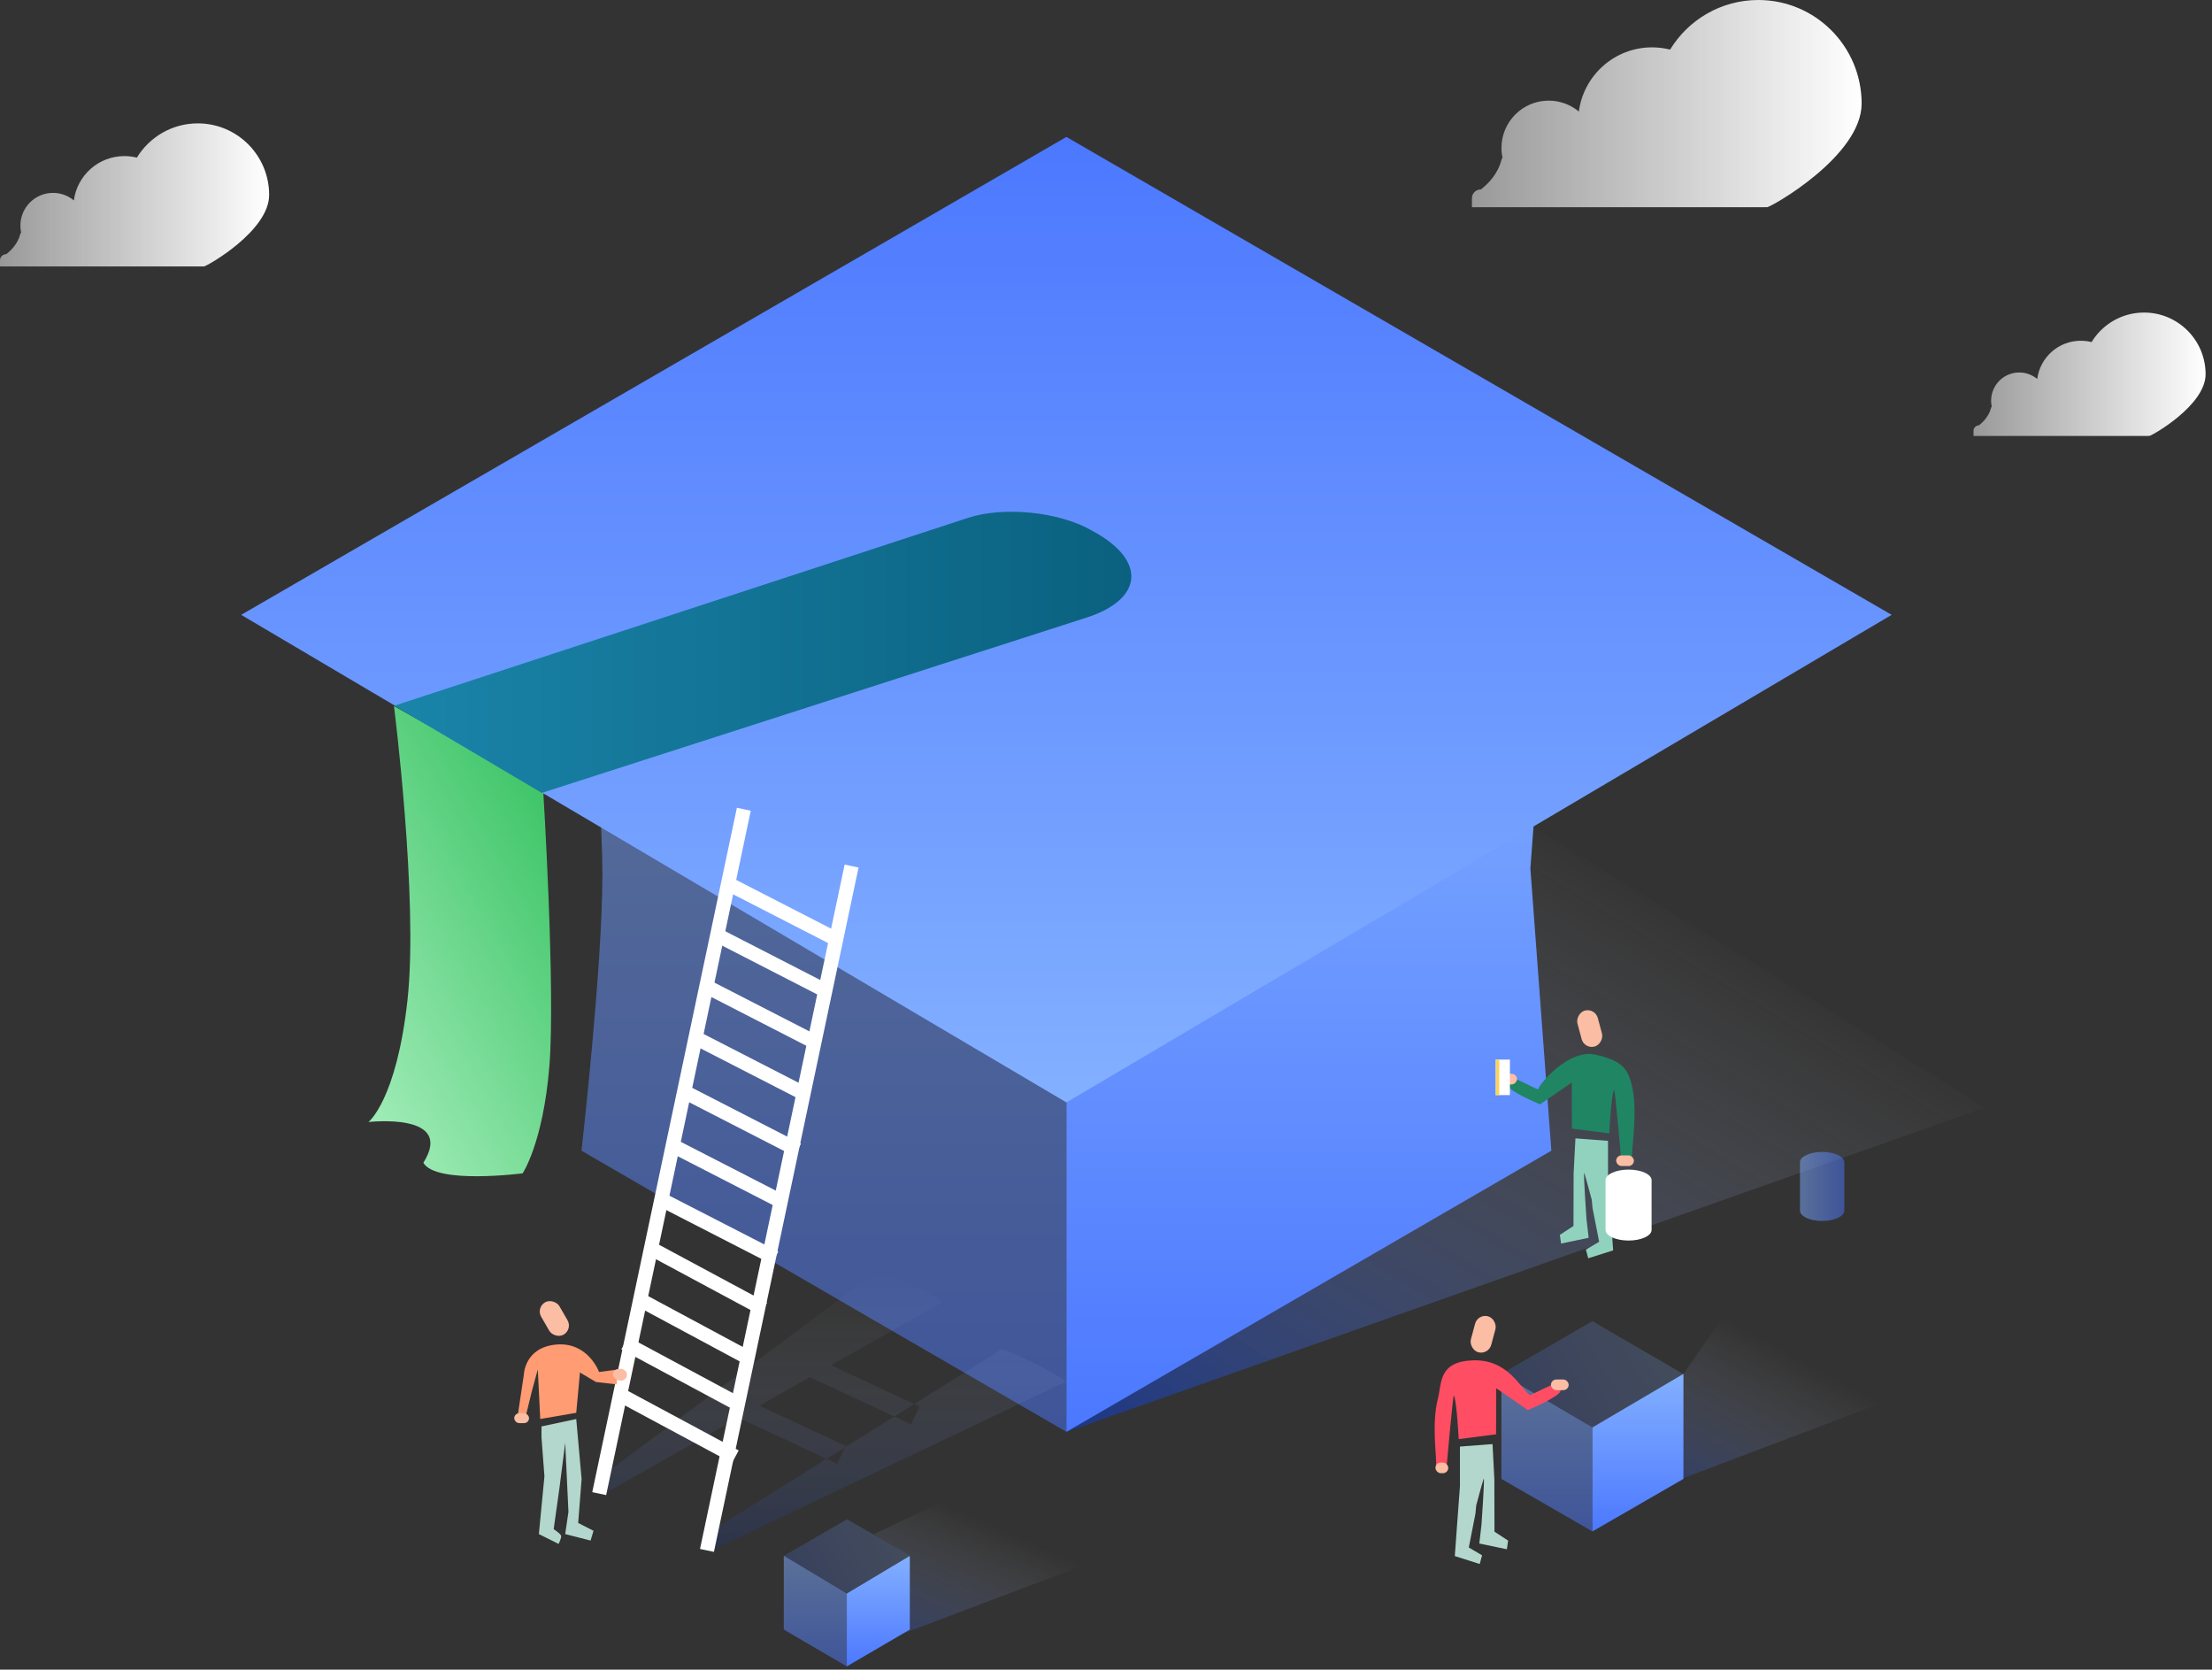 <?xml version="1.0" encoding="UTF-8"?>
<svg width="269px" height="203px" viewBox="0 0 269 203" version="1.1" xmlns="http://www.w3.org/2000/svg" xmlns:xlink="http://www.w3.org/1999/xlink">
    <rect x="0" y="0" width="269" height="203" fill="#333333" stroke="none"/>
    <!-- Generator: sketchtool 41.1 (35376) - http://www.bohemiancoding.com/sketch -->
    <title>58304661-A298-4236-985A-106B87587438</title>
    <desc>Created with sketchtool.</desc>
    <defs>
        <linearGradient x1="70.376%" y1="32.631%" x2="16.008%" y2="107.767%" id="linearGradient-1">
            <stop stop-color="#FFFFFF" stop-opacity="0" offset="0%"></stop>
            <stop stop-color="#0040FF" offset="100%"></stop>
        </linearGradient>
        <linearGradient x1="50%" y1="0%" x2="50%" y2="100%" id="linearGradient-2">
            <stop stop-color="#83B0FF" offset="0%"></stop>
            <stop stop-color="#4C78FF" offset="100%"></stop>
        </linearGradient>
        <linearGradient x1="50%" y1="3.237%" x2="50%" y2="100%" id="linearGradient-3">
            <stop stop-color="#9CEAB4" offset="2.001%"></stop>
            <stop stop-color="#3FC568" offset="100%"></stop>
        </linearGradient>
        <linearGradient x1="50%" y1="-1.11022302e-14%" x2="50%" y2="100%" id="linearGradient-4">
            <stop stop-color="#83B0FF" offset="0%"></stop>
            <stop stop-color="#4C78FF" offset="100%"></stop>
        </linearGradient>
        <linearGradient x1="50%" y1="100%" x2="50%" y2="-2.22044605e-14%" id="linearGradient-5">
            <stop stop-color="#83B0FF" offset="0%"></stop>
            <stop stop-color="#4C78FF" offset="100%"></stop>
        </linearGradient>
        <linearGradient x1="100%" y1="50%" x2="3.061617e-15%" y2="50%" id="linearGradient-6">
            <stop stop-color="#0A607E" offset="0%"></stop>
            <stop stop-color="#1A84A9" offset="100%"></stop>
        </linearGradient>
        <linearGradient x1="50%" y1="0%" x2="50%" y2="100%" id="linearGradient-7">
            <stop stop-color="#FFFFFF" stop-opacity="0" offset="0%"></stop>
            <stop stop-color="#0D36AF" offset="100%"></stop>
        </linearGradient>
        <rect id="path-8" x="15.388" y="18.408" width="3.015" height="3.02"></rect>
        <mask id="mask-9" maskContentUnits="userSpaceOnUse" maskUnits="objectBoundingBox" x="0" y="0" width="3.015" height="3.02" fill="white">
            <use xlink:href="#path-8"></use>
        </mask>
        <linearGradient x1="3.061617e-15%" y1="50%" x2="100%" y2="50%" id="linearGradient-10">
            <stop stop-color="#81AEFF" offset="0%"></stop>
            <stop stop-color="#4A76FF" offset="100%"></stop>
        </linearGradient>
        <linearGradient x1="-2.48949813e-15%" y1="50%" x2="100%" y2="50%" id="linearGradient-11">
            <stop stop-color="#FFFFFF" stop-opacity="0.5" offset="0%"></stop>
            <stop stop-color="#FFFFFF" offset="100%"></stop>
        </linearGradient>
    </defs>
    <g id="Website-Revamp---Mobile" stroke="none" stroke-width="1" fill="none" fill-rule="evenodd">
        <g transform="translate(-28, -255)" id="hat-illustration">
            <g transform="translate(0, 255)">
                <rect id="bounds" x="0" y="0" width="320" height="203"></rect>
                <path d="M157.684,174.094 L269.243,134.711 C269.761,134.469 182.107,80.549 181.59,80.791 L157.684,172.239 L157.684,174.094 Z" id="shadow" fill="url(#linearGradient-1)" opacity="0.4"></path>
                <g id="hat" transform="translate(51.293, 16.303)">
                    <g transform="translate(0, -0)">
                        <path d="M47.42,55.241 L106.393,90.111 L106.393,157.781 L47.42,123.601 C47.42,123.601 49.965,101.348 49.965,90.111 C49.965,78.875 47.42,55.241 47.42,55.241 Z" id="element-6" fill="url(#linearGradient-2)" opacity="0.5"></path>
                        <path d="M59.858,92.417 C59.858,92.417 55.767,82.579 52.709,82.604 C49.304,89.055 45.081,79.294 45.081,79.294 C45.081,79.294 44.482,83.589 34.581,90.844 C24.679,98.099 2.839,107.268 2.839,107.268 L20.773,117.867 C20.773,117.867 42.645,106.989 50.283,101.689 C57.92,96.388 59.858,92.417 59.858,92.417 Z" id="element-5" fill="url(#linearGradient-3)" transform="translate(31.349, 98.58) scale(1, -1) rotate(-60) translate(-31.349, -98.58) "></path>
                        <polygon id="element-4" fill="url(#linearGradient-2)" points="165.366 55.241 106.393 90.111 106.393 157.781 165.366 123.601 162.816 89.291"></polygon>
                        <polygon id="element-3" fill="url(#linearGradient-4)" opacity="0.2" points="165.366 55.241 106.393 21.06 47.42 55.241 106.393 90.111"></polygon>
                        <polygon id="element-2" fill="url(#linearGradient-5)" points="206.751 58.451 106.393 0.345 6.036 58.451 106.393 117.732"></polygon>
                        <path d="M108.848,58.782 C115.667,56.588 116.136,51.955 109.914,48.444 L109.37,48.137 C105.425,45.911 98.743,45.247 94.434,46.657 L24.659,69.5 L42.592,80.099 L108.848,58.782 Z" id="element-1" fill="url(#linearGradient-6)"></path>
                    </g>
                    <path d="M63.464,172.101 L106.228,151.731 C106.745,151.488 98.972,147.54 98.454,147.783 L62.587,170.224 C62.07,170.466 61.846,171.083 62.088,171.601 C62.33,172.119 62.946,172.343 63.464,172.101 Z M77.765,149.681 L91.251,142.042 C91.769,141.805 83.995,137.954 83.477,138.19 L50.007,163.078 C49.489,163.315 49.266,163.916 49.508,164.422 C49.75,164.927 50.366,165.145 50.883,164.909 L66.502,156.061 L78.524,161.667 L79.537,159.494 L69.064,154.61 L75.203,151.132 L87.51,156.871 L88.523,154.698 L77.765,149.681 Z" id="shadow" fill="url(#linearGradient-7)" opacity="0.2"></path>
                    <g id="stairs" transform="translate(49.231, 82.087)" stroke="#FFFFFF" stroke-width="1.728">
                        <path d="M26.555,28.311 L13.105,21.406" id="Path-3-Copy"></path>
                        <path d="M25.176,34.525 L11.726,27.62" id="Path-3-Copy-3"></path>
                        <path d="M24.486,41.43 L11.036,34.525" id="Path-3-Copy-4"></path>
                        <path d="M22.417,47.645 L8.967,40.74" id="Path-3-Copy-5"></path>
                        <path d="M21.727,54.55 L8.277,47.645" id="Path-3-Copy-6"></path>
                        <path d="M20.347,60.765 L6.208,53.169" id="Path-3-Copy-7"></path>
                        <path d="M18.968,66.979 L4.828,59.384" id="Path-3-Copy-8"></path>
                        <path d="M17.588,72.503 L3.449,64.908" id="Path-3-Copy-9"></path>
                        <path d="M16.899,78.718 L2.759,71.122" id="Path-3-Copy-12"></path>
                        <path d="M27.935,22.096 L14.485,15.191" id="Path-3-Copy-2"></path>
                        <path d="M29.314,15.882 L15.864,8.977" id="Path-3-Copy-11"></path>
                        <path d="M13.45,90.111 L31.038,6.905 L13.45,90.111 Z" id="Path-3" stroke-linecap="round"></path>
                        <path d="M0.345,83.206 L17.933,0 L0.345,83.206 Z" id="Path-3-Copy-10" stroke-linecap="round"></path>
                    </g>
                </g>
                <path d="M225.379,182.487 L257.678,170.262 C257.749,170.229 239.315,158.029 239.107,158.037 C238.9,158.046 230.526,170.278 230.421,170.327 C230.243,170.41 225.379,181.849 225.379,181.849 L225.379,182.487 Z" id="shadow" fill="url(#linearGradient-1)" opacity="0.3"></path>
                <path d="M131.325,201.072 L163.625,188.847 C163.668,188.826 145.054,181.418 145.054,181.418 C145.054,181.418 134.349,186.51 134.27,186.514 C134.063,186.522 138.869,189.162 138.763,189.211 C138.585,189.295 131.325,200.433 131.325,200.433 L131.325,201.072 Z" id="shadow" fill="url(#linearGradient-1)" opacity="0.3"></path>
                <g id="cube-2" transform="translate(210.453, 157.357)">
                    <polygon id="Rectangle-12" fill="url(#linearGradient-2)" opacity="0.5" points="0.129 9.677 11.199 16.192 11.199 28.837 0.129 22.45"></polygon>
                    <polygon id="Rectangle-12-Copy" fill="url(#linearGradient-2)" transform="translate(16.734, 19.257) scale(-1, 1) translate(-16.734, -19.257) " points="11.199 9.677 22.269 16.192 22.269 28.837 11.199 22.45"></polygon>
                    <polygon id="Rectangle-12-Copy-2" fill="url(#linearGradient-4)" opacity="0.2" transform="translate(11.227, 9.725) scale(1, -1) rotate(-240) translate(-11.227, -9.725) " points="5.748 0.172 16.833 6.532 16.818 19.279 5.621 12.983"></polygon>
                </g>
                <g id="man-3" transform="translate(90.538, 157.438)">
                    <path d="M5.116,6.035 C8.986,5.695 10.315,9.37 10.315,9.37 L12.66,9.063 L12.433,10.875 L9.935,10.588 L7.99,9.432 L7.538,14.334 L3.162,15.084 L2.864,9.063 L2.117,11.792 L1.353,14.942 L0.452,14.48 L1.171,9.678 C1.171,9.678 1.246,6.375 5.116,6.035 Z" id="Rectangle-14" fill="#FF9C73"></path>
                    <rect id="Rectangle" fill="#FBBDA4" x="0" y="14.388" width="1.797" height="1.199" rx="0.6"></rect>
                    <path d="M11.981,9.76 C11.981,9.336 12.314,8.993 12.742,8.993 L12.944,8.993 C13.364,8.993 13.704,9.34 13.704,9.687 L13.704,8.993 C13.704,9.376 13.682,10.023 13.655,10.438 L13.699,9.763 C13.672,10.178 13.313,10.468 12.894,10.411 L12.738,10.39 C12.32,10.333 11.981,9.947 11.981,9.519 L11.981,9.76 Z" id="Rectangle-6-Copy" fill="#FBBDA4"></path>
                    <rect id="Combined-Shape" fill="#FBBDA4" transform="translate(4.876, 2.864) rotate(-30) translate(-4.876, -2.864) " x="3.594" y="0.6" width="2.563" height="4.529" rx="1.281"></rect>
                    <path d="M3.313,15.99 L7.538,15.089 L8.191,22.393 L7.775,27.728 L9.64,28.674 L9.282,29.867 L6.196,29.076 L6.59,26.378 L6.196,17.985 L5.496,23.475 L4.793,28.476 C4.793,28.476 5.605,29.008 5.691,29.268 C5.778,29.527 5.392,30.275 5.392,30.275 L2.995,29.076 L3.669,22.054 L3.313,17.322 L3.313,15.99 Z" id="Rectangle-15" fill="#B3D7CC"></path>
                </g>
                <g id="man-2" transform="translate(209.154, 122.067)">
                    <use id="Rectangle-5" stroke="#FFFFFF" mask="url(#mask-9)" xlink:href="#path-8"></use>
                    <g id="Group-5-Copy" transform="translate(8.986, 15.71) scale(-1, 1) translate(-8.986, -15.71) translate(-0, 0.123)">
                        <path d="M5.116,6.035 C8.435,5.299 12.06,9.771 12.06,10.262 C12.06,10.364 15.47,8.521 15.426,8.859 C15.402,9.044 16.203,9.527 15.591,10.064 C14.538,10.988 11.834,12.074 11.834,12.074 L7.99,9.432 L7.969,15.028 L3.424,15.611 C3.424,15.611 3.201,11.104 2.843,10.305 C2.735,10.066 1.938,19.148 1.938,19.148 C1.938,19.148 0.621,19.2 0.646,18.717 C0.837,18.267 -0.141,12.914 0.696,9.681 C1.18,7.809 1.797,6.771 5.116,6.035 Z" id="Rectangle-14" fill="#1F8563"></path>
                        <rect id="Rectangle-6" fill="#FBBDA4" x="14.645" y="8.364" width="2.154" height="1.294" rx="0.647"></rect>
                        <rect id="Rectangle-7" fill="#FFFFFF" x="15.506" y="6.639" width="1.723" height="4.314"></rect>
                        <rect id="Rectangle-8" fill="#FAD45E" x="16.799" y="6.639" width="0.431" height="4.314"></rect>
                        <rect id="Combined-Shape" fill="#FBBDA4" transform="translate(5.8, 2.864) rotate(-345) translate(-5.8, -2.864) " x="4.519" y="0.6" width="2.563" height="4.529" rx="1.281"></rect>
                        <path d="M3.575,16.517 L7.538,16.215 L7.76,20.499 L7.775,26.865 L9.433,27.948 L9.282,29.004 L5.932,28.302 L6.196,26.004 C6.196,26.004 6.616,20.037 6.461,20.442 C6.306,20.847 5.552,23.686 5.552,23.686 L5.461,24.671 L4.653,28.788 L6.267,29.738 L5.983,30.795 L2.951,29.831 L3.575,21.328 L3.575,16.517 Z" id="Rectangle-15" fill="#91D2BE"></path>
                    </g>
                    <rect id="Rectangle-6" fill="#FBBDA4" x="15.388" y="18.408" width="2.154" height="1.294" rx="0.647"></rect>
                    <path d="M19.695,27.467 L19.695,21.428 C19.695,20.713 18.441,20.134 16.895,20.134 C15.349,20.134 14.095,20.713 14.095,21.428 L14.095,27.467 C14.095,28.182 15.349,28.761 16.895,28.761 C18.441,28.761 19.695,28.182 19.695,27.467 Z" id="Combined-Shape-Copy" fill="#FFFFFF"></path>
                </g>
                <g id="man" transform="translate(210.652, 175.123) scale(-1, 1) translate(-210.652, -175.123) translate(201.965, 159.236)">
                    <g id="Group-5-Copy" transform="translate(8.686, 15.71) scale(-1, 1) translate(-8.686, -15.71) translate(-0, 0.123)">
                        <path d="M5.116,6.035 C9.285,5.872 10.783,9.169 12.06,10.262 C12.145,10.334 15.47,8.521 15.426,8.859 C15.402,9.044 16.203,9.527 15.591,10.064 C14.538,10.988 11.834,12.074 11.834,12.074 L7.99,9.432 L7.969,15.028 L3.424,15.611 C3.424,15.611 3.201,11.104 2.843,10.305 C2.735,10.066 1.938,19.148 1.938,19.148 C1.938,19.148 0.621,19.2 0.646,18.717 C0.837,18.267 0.062,13.901 0.899,10.668 C1.383,8.796 0.946,6.198 5.116,6.035 Z" id="Rectangle-14" fill="#FF4D63"></path>
                        <rect id="Rectangle-6" fill="#FBBDA4" x="0.599" y="18.461" width="1.555" height="1.294" rx="0.647"></rect>
                        <rect id="Rectangle-6" fill="#FBBDA4" x="14.645" y="8.364" width="2.154" height="1.294" rx="0.647"></rect>
                        <rect id="Combined-Shape" fill="#FBBDA4" transform="translate(6.399, 2.864) rotate(-345) translate(-6.399, -2.864) " x="5.118" y="0.6" width="2.563" height="4.529" rx="1.281"></rect>
                        <path d="M3.575,16.517 L7.538,16.215 L7.76,20.499 L7.775,26.865 L9.433,27.948 L9.282,29.004 L5.932,28.302 L6.196,26.004 C6.196,26.004 6.616,20.037 6.461,20.442 C6.306,20.847 5.552,23.686 5.552,23.686 L5.461,24.671 L4.653,28.788 L6.267,29.738 L5.983,30.795 L2.951,29.831 L3.575,21.328 L3.575,16.517 Z" id="Rectangle-15" fill="#B3D7CC"></path>
                    </g>
                </g>
                <g id="cube" transform="translate(123.226, 182.376)">
                    <polygon id="Rectangle-12" fill="url(#linearGradient-2)" opacity="0.5" points="0.09 6.788 7.753 11.359 7.753 20.229 0.09 15.748"></polygon>
                    <polygon id="Rectangle-12-Copy" fill="url(#linearGradient-2)" transform="translate(11.585, 13.508) scale(-1, 1) translate(-11.585, -13.508) " points="7.753 6.788 15.417 11.359 15.417 20.229 7.753 15.748"></polygon>
                    <polygon id="Rectangle-12-Copy-2" fill="url(#linearGradient-4)" opacity="0.2" transform="translate(7.773, 6.822) scale(1, -1) rotate(-240) translate(-7.773, -6.822) " points="3.98 0.12 11.654 4.582 11.643 13.524 3.891 9.107"></polygon>
                </g>
                <path d="M252.287,147.186 L252.287,141.311 C252.287,140.616 251.08,140.052 249.591,140.052 C248.102,140.052 246.895,140.616 246.895,141.311 L246.895,147.186 C246.895,147.882 248.102,148.445 249.591,148.445 C251.08,148.445 252.287,147.882 252.287,147.186 Z" id="element" fill="url(#linearGradient-10)" opacity="0.5"></path>
                <path d="M30.568,28.266 C30.51,27.995 30.48,27.715 30.48,27.427 C30.48,25.231 32.256,23.451 34.447,23.451 C35.41,23.451 36.293,23.795 36.981,24.367 C37.383,21.324 39.981,18.977 43.126,18.977 C43.65,18.977 44.159,19.042 44.645,19.165 C46.17,16.667 48.917,15 52.053,15 C56.846,15 60.731,18.895 60.731,23.699 C60.731,28.085 53.199,32.348 52.797,32.398 C52.744,32.405 52.699,32.401 52.661,32.39 C52.624,32.395 52.587,32.398 52.549,32.398 L28,32.398 L28,31.653 C28,31.569 28.014,31.488 28.04,31.412 L28,31.404 C28,31.404 28.019,31.395 28.054,31.376 C28.165,31.101 28.435,30.907 28.743,30.907 L28.756,30.907 C29.372,30.427 30.186,29.598 30.48,28.422 C30.493,28.367 30.523,28.315 30.568,28.266 Z" id="clouds-1" fill="url(#linearGradient-11)"></path>
                <path d="M210.718,19.207 C210.634,18.815 210.59,18.409 210.59,17.993 C210.59,14.813 213.162,12.235 216.335,12.235 C217.729,12.235 219.008,12.734 220.003,13.562 C220.585,9.157 224.346,5.758 228.9,5.758 C229.659,5.758 230.396,5.852 231.099,6.03 C233.307,2.413 237.285,0 241.825,0 C248.765,0 254.391,5.639 254.391,12.595 C254.391,18.945 243.484,25.118 242.902,25.19 C242.825,25.2 242.761,25.195 242.705,25.178 C242.652,25.186 242.599,25.19 242.544,25.19 L207,25.19 L207,24.111 C207,23.989 207.02,23.872 207.058,23.763 L207,23.751 C207,23.751 207.028,23.737 207.078,23.71 C207.238,23.312 207.629,23.031 208.076,23.031 L208.094,23.031 C208.986,22.336 210.165,21.136 210.59,19.433 C210.61,19.354 210.653,19.279 210.718,19.207 Z" id="clouds-2" fill="url(#linearGradient-11)"></path>
                <path d="M270.214,49.437 C270.164,49.205 270.138,48.963 270.138,48.715 C270.138,46.821 271.669,45.286 273.559,45.286 C274.389,45.286 275.151,45.583 275.743,46.076 C276.09,43.453 278.33,41.429 281.041,41.429 C281.493,41.429 281.932,41.485 282.351,41.591 C283.666,39.437 286.035,38 288.738,38 C292.871,38 296.221,41.358 296.221,45.5 C296.221,49.282 289.726,52.957 289.379,53.001 C289.333,53.007 289.293,53.003 289.259,52.993 C289.225,52.998 289.19,53.001 289.154,53.001 L268,53.001 L268,52.358 C268,52.285 268.012,52.216 268.035,52.151 L268,52.144 C268,52.144 268.016,52.135 268.047,52.119 C268.143,51.882 268.377,51.715 268.652,51.715 C269.183,51.301 269.885,50.586 270.138,49.572 C270.15,49.525 270.175,49.48 270.214,49.437 Z" id="clouds-3" fill="url(#linearGradient-11)"></path>
            </g>
        </g>
    </g>
</svg>